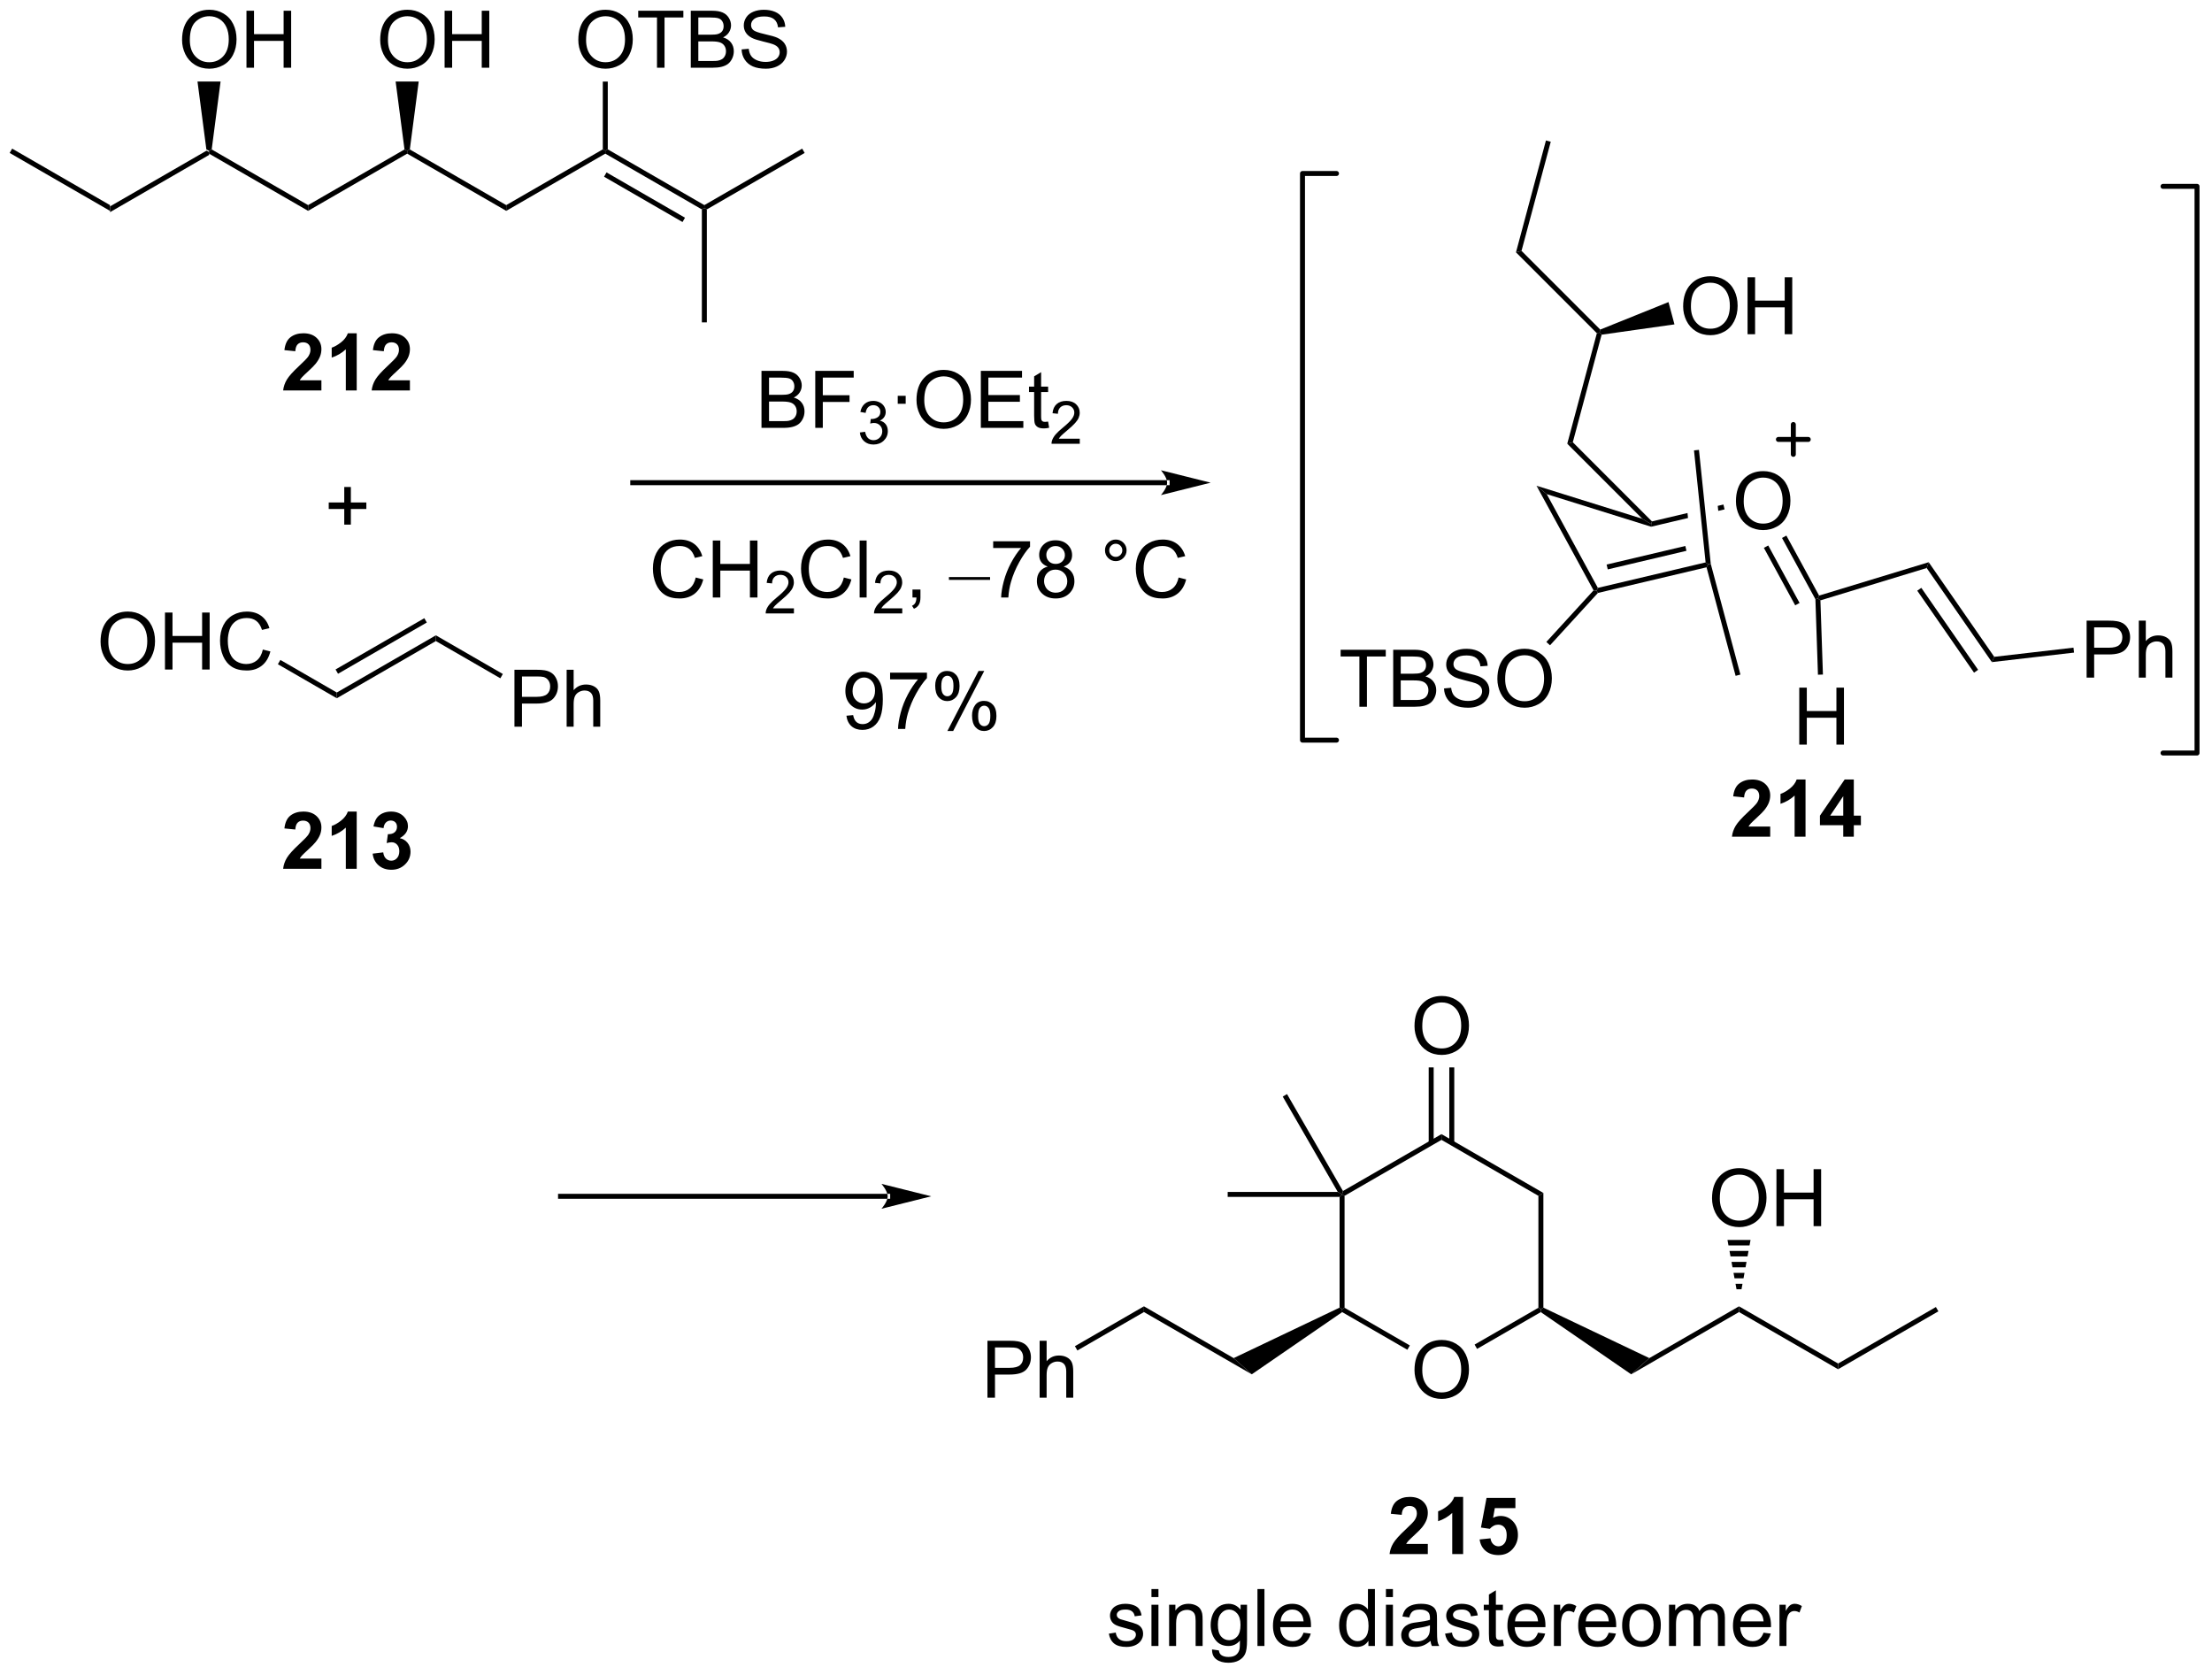 <?xml version="1.0" encoding="UTF-8"?>
<!DOCTYPE svg PUBLIC '-//W3C//DTD SVG 1.0//EN'
          'http://www.w3.org/TR/2001/REC-SVG-20010904/DTD/svg10.dtd'>
<svg stroke-dasharray="none" shape-rendering="auto" xmlns="http://www.w3.org/2000/svg" font-family="'Dialog'" text-rendering="auto" width="610" fill-opacity="1" color-interpolation="auto" color-rendering="auto" preserveAspectRatio="xMidYMid meet" font-size="12px" viewBox="0 0 610 462" fill="black" xmlns:xlink="http://www.w3.org/1999/xlink" stroke="black" image-rendering="auto" stroke-miterlimit="10" stroke-linecap="square" stroke-linejoin="miter" font-style="normal" stroke-width="1" height="462" stroke-dashoffset="0" font-weight="normal" stroke-opacity="1"
><!--Generated by the Batik Graphics2D SVG Generator--><defs id="genericDefs"
  /><g
  ><defs id="defs1"
    ><clipPath clipPathUnits="userSpaceOnUse" id="clipPath1"
      ><path d="M0.646 1.611 L229.099 1.611 L229.099 174.542 L0.646 174.542 L0.646 1.611 Z"
      /></clipPath
      ><clipPath clipPathUnits="userSpaceOnUse" id="clipPath2"
      ><path d="M4.892 324.201 L4.892 492.323 L226.993 492.323 L226.993 324.201 Z"
      /></clipPath
    ></defs
    ><g transform="scale(2.667,2.667) translate(-0.646,-1.611) matrix(1.029,0,0,1.029,-4.386,-331.862)"
    ><path d="M15.949 345.39 L15.949 344.812 L25.64 339.217 L25.908 339.351 L25.908 339.64 Z" stroke="none" clip-path="url(#clipPath2)"
    /></g
    ><g transform="matrix(2.743,0,0,2.743,-13.419,-889.261)"
    ><path d="M25.908 339.64 L25.908 339.351 L26.175 339.217 L35.867 344.812 L35.867 345.39 Z" stroke="none" clip-path="url(#clipPath2)"
    /></g
    ><g transform="matrix(2.743,0,0,2.743,-13.419,-889.261)"
    ><path d="M35.867 345.39 L35.867 344.812 L45.559 339.217 L45.827 339.351 L45.827 339.64 Z" stroke="none" clip-path="url(#clipPath2)"
    /></g
    ><g transform="matrix(2.743,0,0,2.743,-13.419,-889.261)"
    ><path d="M45.827 339.64 L45.827 339.351 L46.094 339.217 L55.786 344.812 L55.786 345.39 Z" stroke="none" clip-path="url(#clipPath2)"
    /></g
    ><g transform="matrix(2.743,0,0,2.743,-13.419,-889.261)"
    ><path d="M55.786 345.39 L55.786 344.812 L65.495 339.207 L65.745 339.351 L65.745 339.64 Z" stroke="none" clip-path="url(#clipPath2)"
    /></g
    ><g transform="matrix(2.743,0,0,2.743,-13.419,-889.261)"
    ><path d="M65.745 339.64 L65.745 339.351 L65.995 339.207 L75.704 344.812 L75.704 345.101 L75.454 345.245 ZM65.62 341.958 L73.509 346.513 L73.759 346.08 L65.87 341.525 Z" stroke="none" clip-path="url(#clipPath2)"
    /></g
    ><g transform="matrix(2.743,0,0,2.743,-13.419,-889.261)"
    ><path d="M75.954 345.245 L75.704 345.101 L75.704 344.812 L85.539 339.135 L85.789 339.568 Z" stroke="none" clip-path="url(#clipPath2)"
    /></g
    ><g transform="matrix(2.743,0,0,2.743,-13.419,-889.261)"
    ><path d="M15.949 344.812 L15.949 345.39 L5.864 339.568 L6.114 339.135 Z" stroke="none" clip-path="url(#clipPath2)"
    /></g
    ><g transform="matrix(2.743,0,0,2.743,-13.419,-889.261)"
    ><path d="M23.196 328.212 Q23.196 326.785 23.962 325.98 Q24.727 325.173 25.938 325.173 Q26.73 325.173 27.365 325.553 Q28.003 325.931 28.337 326.608 Q28.673 327.285 28.673 328.144 Q28.673 329.017 28.321 329.704 Q27.97 330.392 27.324 330.746 Q26.68 331.1 25.933 331.1 Q25.126 331.1 24.488 330.709 Q23.852 330.316 23.524 329.642 Q23.196 328.965 23.196 328.212 ZM23.977 328.222 Q23.977 329.259 24.532 329.855 Q25.089 330.449 25.93 330.449 Q26.785 330.449 27.337 329.847 Q27.891 329.246 27.891 328.142 Q27.891 327.441 27.654 326.92 Q27.417 326.399 26.962 326.113 Q26.509 325.824 25.941 325.824 Q25.136 325.824 24.555 326.379 Q23.977 326.931 23.977 328.222 ZM29.671 331.001 L29.671 325.274 L30.429 325.274 L30.429 327.626 L33.406 327.626 L33.406 325.274 L34.163 325.274 L34.163 331.001 L33.406 331.001 L33.406 328.301 L30.429 328.301 L30.429 331.001 L29.671 331.001 Z" stroke="none" clip-path="url(#clipPath2)"
    /></g
    ><g transform="matrix(2.743,0,0,2.743,-13.419,-889.261)"
    ><path d="M26.175 339.217 L25.908 339.351 L25.64 339.217 L24.748 332.39 L27.068 332.39 Z" stroke="none" clip-path="url(#clipPath2)"
    /></g
    ><g transform="matrix(2.743,0,0,2.743,-13.419,-889.261)"
    ><path d="M43.115 328.212 Q43.115 326.785 43.88 325.98 Q44.646 325.173 45.857 325.173 Q46.648 325.173 47.284 325.553 Q47.922 325.931 48.255 326.608 Q48.591 327.285 48.591 328.144 Q48.591 329.017 48.24 329.704 Q47.888 330.392 47.242 330.746 Q46.599 331.1 45.852 331.1 Q45.044 331.1 44.406 330.709 Q43.771 330.316 43.443 329.642 Q43.115 328.965 43.115 328.212 ZM43.896 328.222 Q43.896 329.259 44.451 329.855 Q45.008 330.449 45.849 330.449 Q46.703 330.449 47.255 329.847 Q47.81 329.246 47.81 328.142 Q47.81 327.441 47.573 326.92 Q47.336 326.399 46.88 326.113 Q46.427 325.824 45.859 325.824 Q45.055 325.824 44.474 326.379 Q43.896 326.931 43.896 328.222 ZM49.59 331.001 L49.59 325.274 L50.348 325.274 L50.348 327.626 L53.324 327.626 L53.324 325.274 L54.082 325.274 L54.082 331.001 L53.324 331.001 L53.324 328.301 L50.348 328.301 L50.348 331.001 L49.59 331.001 Z" stroke="none" clip-path="url(#clipPath2)"
    /></g
    ><g transform="matrix(2.743,0,0,2.743,-13.419,-889.261)"
    ><path d="M46.094 339.217 L45.827 339.351 L45.559 339.217 L44.667 332.39 L46.987 332.39 Z" stroke="none" clip-path="url(#clipPath2)"
    /></g
    ><g transform="matrix(2.743,0,0,2.743,-13.419,-889.261)"
    ><path d="M63.033 328.212 Q63.033 326.785 63.799 325.98 Q64.564 325.173 65.775 325.173 Q66.567 325.173 67.202 325.553 Q67.84 325.931 68.174 326.608 Q68.51 327.285 68.51 328.144 Q68.51 329.017 68.158 329.704 Q67.807 330.392 67.161 330.746 Q66.517 331.1 65.77 331.1 Q64.963 331.1 64.325 330.709 Q63.689 330.316 63.361 329.642 Q63.033 328.965 63.033 328.212 ZM63.814 328.222 Q63.814 329.259 64.369 329.855 Q64.926 330.449 65.767 330.449 Q66.622 330.449 67.174 329.847 Q67.728 329.246 67.728 328.142 Q67.728 327.441 67.492 326.92 Q67.254 326.399 66.799 326.113 Q66.346 325.824 65.778 325.824 Q64.973 325.824 64.392 326.379 Q63.814 326.931 63.814 328.222 ZM70.943 331.001 L70.943 325.949 L69.055 325.949 L69.055 325.274 L73.594 325.274 L73.594 325.949 L71.701 325.949 L71.701 331.001 L70.943 331.001 ZM74.34 331.001 L74.34 325.274 L76.489 325.274 Q77.145 325.274 77.541 325.449 Q77.939 325.621 78.163 325.983 Q78.387 326.345 78.387 326.738 Q78.387 327.105 78.187 327.431 Q77.989 327.754 77.588 327.954 Q78.106 328.105 78.385 328.472 Q78.666 328.84 78.666 329.34 Q78.666 329.743 78.494 330.09 Q78.325 330.433 78.075 330.621 Q77.825 330.808 77.447 330.905 Q77.072 331.001 76.525 331.001 L74.34 331.001 ZM75.098 327.681 L76.338 327.681 Q76.84 327.681 77.059 327.613 Q77.348 327.527 77.494 327.329 Q77.642 327.129 77.642 326.829 Q77.642 326.543 77.504 326.327 Q77.369 326.111 77.114 326.03 Q76.861 325.949 76.244 325.949 L75.098 325.949 L75.098 327.681 ZM75.098 330.324 L76.525 330.324 Q76.892 330.324 77.041 330.298 Q77.301 330.251 77.476 330.142 Q77.653 330.032 77.765 329.824 Q77.879 329.613 77.879 329.34 Q77.879 329.019 77.715 328.785 Q77.551 328.548 77.26 328.452 Q76.971 328.355 76.424 328.355 L75.098 328.355 L75.098 330.324 ZM79.45 329.16 L80.166 329.097 Q80.215 329.527 80.4 329.803 Q80.588 330.079 80.978 330.248 Q81.369 330.418 81.856 330.418 Q82.291 330.418 82.622 330.29 Q82.955 330.16 83.116 329.936 Q83.278 329.712 83.278 329.446 Q83.278 329.176 83.122 328.975 Q82.965 328.774 82.606 328.637 Q82.377 328.548 81.588 328.358 Q80.799 328.168 80.481 328.001 Q80.072 327.785 79.869 327.467 Q79.668 327.149 79.668 326.754 Q79.668 326.321 79.913 325.944 Q80.161 325.566 80.632 325.371 Q81.106 325.176 81.684 325.176 Q82.322 325.176 82.807 325.381 Q83.293 325.587 83.554 325.986 Q83.817 326.384 83.838 326.887 L83.111 326.941 Q83.051 326.399 82.713 326.123 Q82.377 325.845 81.715 325.845 Q81.028 325.845 80.713 326.097 Q80.4 326.347 80.4 326.704 Q80.4 327.012 80.622 327.212 Q80.84 327.41 81.765 327.621 Q82.689 327.829 83.033 327.986 Q83.533 328.215 83.77 328.569 Q84.01 328.923 84.01 329.384 Q84.01 329.84 83.747 330.246 Q83.486 330.649 82.994 330.876 Q82.504 331.1 81.892 331.1 Q81.114 331.1 80.588 330.873 Q80.064 330.644 79.765 330.191 Q79.465 329.736 79.45 329.16 Z" stroke="none" clip-path="url(#clipPath2)"
    /></g
    ><g transform="matrix(2.743,0,0,2.743,-13.419,-889.261)"
    ><path d="M65.995 339.207 L65.745 339.351 L65.495 339.207 L65.495 332.392 L65.995 332.392 Z" stroke="none" clip-path="url(#clipPath2)"
    /></g
    ><g transform="matrix(2.743,0,0,2.743,-13.419,-889.261)"
    ><path d="M75.454 345.245 L75.704 345.101 L75.954 345.245 L75.954 356.601 L75.454 356.601 Z" stroke="none" clip-path="url(#clipPath2)"
    /></g
    ><g transform="matrix(2.743,0,0,2.743,-13.419,-889.261)"
    ><path d="M15.002 388.711 Q15.002 387.284 15.768 386.479 Q16.534 385.672 17.744 385.672 Q18.536 385.672 19.172 386.052 Q19.81 386.43 20.143 387.107 Q20.479 387.784 20.479 388.644 Q20.479 389.516 20.127 390.203 Q19.776 390.891 19.13 391.245 Q18.487 391.599 17.739 391.599 Q16.932 391.599 16.294 391.209 Q15.659 390.815 15.33 390.141 Q15.002 389.464 15.002 388.711 ZM15.784 388.722 Q15.784 389.758 16.338 390.354 Q16.895 390.948 17.737 390.948 Q18.591 390.948 19.143 390.347 Q19.698 389.745 19.698 388.641 Q19.698 387.94 19.461 387.42 Q19.224 386.899 18.768 386.612 Q18.315 386.323 17.747 386.323 Q16.942 386.323 16.362 386.878 Q15.784 387.43 15.784 388.722 ZM21.478 391.5 L21.478 385.774 L22.235 385.774 L22.235 388.125 L25.212 388.125 L25.212 385.774 L25.97 385.774 L25.97 391.5 L25.212 391.5 L25.212 388.8 L22.235 388.8 L22.235 391.5 L21.478 391.5 ZM31.317 389.493 L32.075 389.683 Q31.838 390.618 31.218 391.11 Q30.599 391.599 29.705 391.599 Q28.778 391.599 28.198 391.222 Q27.619 390.844 27.315 390.13 Q27.013 389.414 27.013 388.594 Q27.013 387.698 27.354 387.034 Q27.698 386.368 28.328 386.021 Q28.958 385.675 29.716 385.675 Q30.575 385.675 31.161 386.112 Q31.747 386.55 31.979 387.344 L31.232 387.519 Q31.034 386.894 30.653 386.61 Q30.276 386.323 29.7 386.323 Q29.041 386.323 28.596 386.641 Q28.153 386.956 27.974 387.49 Q27.794 388.024 27.794 388.589 Q27.794 389.321 28.008 389.865 Q28.221 390.409 28.669 390.68 Q29.119 390.948 29.643 390.948 Q30.278 390.948 30.718 390.581 Q31.161 390.214 31.317 389.493 Z" stroke="none" clip-path="url(#clipPath2)"
    /></g
    ><g transform="matrix(2.743,0,0,2.743,-13.419,-889.261)"
    ><path d="M32.829 390.969 L33.079 390.536 L38.752 393.812 L38.752 394.389 Z" stroke="none" clip-path="url(#clipPath2)"
    /></g
    ><g transform="matrix(2.743,0,0,2.743,-13.419,-889.261)"
    ><path d="M38.752 394.389 L38.752 393.812 L48.711 388.062 L48.711 388.639 ZM38.877 391.926 L47.801 386.774 L47.551 386.341 L38.627 391.494 Z" stroke="none" clip-path="url(#clipPath2)"
    /></g
    ><g transform="matrix(2.743,0,0,2.743,-13.419,-889.261)"
    ><path d="M56.612 397.25 L56.612 391.524 L58.774 391.524 Q59.344 391.524 59.644 391.578 Q60.066 391.649 60.349 391.847 Q60.636 392.042 60.81 392.399 Q60.985 392.753 60.985 393.18 Q60.985 393.909 60.519 394.417 Q60.055 394.922 58.839 394.922 L57.37 394.922 L57.37 397.25 L56.612 397.25 ZM57.37 394.245 L58.852 394.245 Q59.586 394.245 59.894 393.972 Q60.204 393.698 60.204 393.203 Q60.204 392.844 60.021 392.589 Q59.839 392.331 59.542 392.25 Q59.352 392.198 58.836 392.198 L57.37 392.198 L57.37 394.245 ZM61.86 397.25 L61.86 391.524 L62.563 391.524 L62.563 393.578 Q63.055 393.008 63.805 393.008 Q64.266 393.008 64.605 393.19 Q64.946 393.37 65.092 393.69 Q65.237 394.011 65.237 394.62 L65.237 397.25 L64.534 397.25 L64.534 394.62 Q64.534 394.094 64.305 393.854 Q64.079 393.612 63.659 393.612 Q63.347 393.612 63.071 393.776 Q62.797 393.938 62.68 394.216 Q62.563 394.493 62.563 394.979 L62.563 397.25 L61.86 397.25 Z" stroke="none" clip-path="url(#clipPath2)"
    /></g
    ><g transform="matrix(2.743,0,0,2.743,-13.419,-889.261)"
    ><path d="M48.711 388.639 L48.711 388.062 L55.445 391.95 L55.195 392.383 Z" stroke="none" clip-path="url(#clipPath2)"
    /></g
    ><g transform="matrix(2.743,0,0,2.743,-13.419,-889.261)"
    ><path d="M37.205 362.426 L37.205 363.447 L33.358 363.447 Q33.421 362.869 33.733 362.351 Q34.046 361.832 34.968 360.978 Q35.71 360.286 35.876 360.041 Q36.103 359.7 36.103 359.369 Q36.103 359.002 35.905 358.804 Q35.71 358.606 35.361 358.606 Q35.017 358.606 34.814 358.814 Q34.611 359.02 34.58 359.502 L33.486 359.392 Q33.585 358.486 34.1 358.093 Q34.616 357.697 35.389 357.697 Q36.236 357.697 36.72 358.156 Q37.205 358.611 37.205 359.291 Q37.205 359.676 37.066 360.028 Q36.928 360.377 36.626 360.76 Q36.428 361.012 35.908 361.489 Q35.389 361.965 35.249 362.122 Q35.111 362.278 35.025 362.426 L37.205 362.426 ZM40.755 363.447 L39.659 363.447 L39.659 359.309 Q39.057 359.872 38.24 360.142 L38.24 359.145 Q38.669 359.004 39.172 358.614 Q39.677 358.221 39.865 357.697 L40.755 357.697 L40.755 363.447 ZM46.103 362.426 L46.103 363.447 L42.257 363.447 Q42.319 362.869 42.632 362.351 Q42.944 361.832 43.866 360.978 Q44.608 360.286 44.775 360.041 Q45.001 359.7 45.001 359.369 Q45.001 359.002 44.803 358.804 Q44.608 358.606 44.259 358.606 Q43.915 358.606 43.712 358.814 Q43.509 359.02 43.478 359.502 L42.384 359.392 Q42.483 358.486 42.999 358.093 Q43.514 357.697 44.288 357.697 Q45.134 357.697 45.618 358.156 Q46.103 358.611 46.103 359.291 Q46.103 359.676 45.965 360.028 Q45.827 360.377 45.525 360.76 Q45.327 361.012 44.806 361.489 Q44.288 361.965 44.147 362.122 Q44.009 362.278 43.923 362.426 L46.103 362.426 Z" stroke="none" clip-path="url(#clipPath2)"
    /></g
    ><g transform="matrix(2.743,0,0,2.743,-13.419,-889.261)"
    ><path d="M37.205 410.51 L37.205 411.531 L33.358 411.531 Q33.421 410.952 33.733 410.434 Q34.046 409.916 34.968 409.062 Q35.71 408.369 35.876 408.124 Q36.103 407.783 36.103 407.452 Q36.103 407.085 35.905 406.887 Q35.71 406.69 35.361 406.69 Q35.017 406.69 34.814 406.898 Q34.611 407.103 34.58 407.585 L33.486 407.476 Q33.585 406.57 34.1 406.176 Q34.616 405.781 35.389 405.781 Q36.236 405.781 36.72 406.239 Q37.205 406.695 37.205 407.374 Q37.205 407.76 37.066 408.111 Q36.928 408.46 36.626 408.843 Q36.428 409.096 35.908 409.572 Q35.389 410.049 35.249 410.205 Q35.111 410.361 35.025 410.51 L37.205 410.51 ZM40.755 411.531 L39.659 411.531 L39.659 407.393 Q39.057 407.955 38.24 408.226 L38.24 407.228 Q38.669 407.088 39.172 406.697 Q39.677 406.304 39.865 405.781 L40.755 405.781 L40.755 411.531 ZM42.358 410.01 L43.421 409.882 Q43.47 410.288 43.691 410.505 Q43.915 410.718 44.233 410.718 Q44.572 410.718 44.803 410.46 Q45.038 410.202 45.038 409.765 Q45.038 409.351 44.814 409.109 Q44.593 408.866 44.272 408.866 Q44.061 408.866 43.767 408.947 L43.889 408.054 Q44.335 408.065 44.569 407.861 Q44.803 407.656 44.803 407.315 Q44.803 407.025 44.632 406.853 Q44.46 406.682 44.173 406.682 Q43.892 406.682 43.691 406.877 Q43.493 407.072 43.452 407.447 L42.439 407.275 Q42.546 406.757 42.757 406.447 Q42.97 406.135 43.35 405.958 Q43.733 405.781 44.205 405.781 Q45.014 405.781 45.501 406.296 Q45.905 406.718 45.905 407.249 Q45.905 408.002 45.08 408.452 Q45.572 408.557 45.866 408.924 Q46.163 409.291 46.163 409.812 Q46.163 410.565 45.611 411.098 Q45.061 411.63 44.241 411.63 Q43.462 411.63 42.949 411.182 Q42.439 410.734 42.358 410.01 Z" stroke="none" clip-path="url(#clipPath2)"
    /></g
    ><g transform="matrix(2.743,0,0,2.743,-13.419,-889.261)"
    ><path d="M74.837 382.251 L75.594 382.442 Q75.358 383.376 74.738 383.869 Q74.118 384.358 73.225 384.358 Q72.298 384.358 71.717 383.981 Q71.139 383.603 70.834 382.889 Q70.532 382.173 70.532 381.353 Q70.532 380.457 70.873 379.793 Q71.217 379.126 71.847 378.78 Q72.477 378.434 73.235 378.434 Q74.094 378.434 74.68 378.871 Q75.266 379.309 75.498 380.103 L74.751 380.277 Q74.553 379.652 74.173 379.369 Q73.795 379.082 73.219 379.082 Q72.561 379.082 72.115 379.4 Q71.673 379.715 71.493 380.249 Q71.313 380.783 71.313 381.348 Q71.313 382.079 71.527 382.624 Q71.74 383.168 72.188 383.439 Q72.639 383.707 73.162 383.707 Q73.798 383.707 74.238 383.34 Q74.68 382.973 74.837 382.251 ZM76.552 384.259 L76.552 378.533 L77.309 378.533 L77.309 380.884 L80.286 380.884 L80.286 378.533 L81.044 378.533 L81.044 384.259 L80.286 384.259 L80.286 381.559 L77.309 381.559 L77.309 384.259 L76.552 384.259 Z" stroke="none" clip-path="url(#clipPath2)"
    /></g
    ><g transform="matrix(2.743,0,0,2.743,-13.419,-889.261)"
    ><path d="M84.71 385.351 L84.71 385.859 L81.87 385.859 Q81.864 385.668 81.932 385.492 Q82.04 385.203 82.278 384.922 Q82.518 384.64 82.97 384.271 Q83.669 383.697 83.915 383.361 Q84.161 383.025 84.161 382.726 Q84.161 382.414 83.936 382.199 Q83.714 381.982 83.352 381.982 Q82.972 381.982 82.743 382.211 Q82.514 382.439 82.513 382.844 L81.97 382.789 Q82.026 382.182 82.389 381.865 Q82.753 381.547 83.364 381.547 Q83.983 381.547 84.343 381.89 Q84.704 382.232 84.704 382.738 Q84.704 382.996 84.599 383.246 Q84.493 383.494 84.247 383.769 Q84.003 384.045 83.434 384.525 Q82.96 384.924 82.825 385.066 Q82.69 385.209 82.602 385.351 L84.71 385.351 Z" stroke="none" clip-path="url(#clipPath2)"
    /></g
    ><g transform="matrix(2.743,0,0,2.743,-13.419,-889.261)"
    ><path d="M89.728 382.251 L90.486 382.442 Q90.249 383.376 89.629 383.869 Q89.01 384.358 88.116 384.358 Q87.189 384.358 86.609 383.981 Q86.03 383.603 85.726 382.889 Q85.424 382.173 85.424 381.353 Q85.424 380.457 85.765 379.793 Q86.109 379.126 86.739 378.78 Q87.369 378.434 88.127 378.434 Q88.986 378.434 89.572 378.871 Q90.158 379.309 90.39 380.103 L89.642 380.277 Q89.445 379.652 89.064 379.369 Q88.687 379.082 88.111 379.082 Q87.452 379.082 87.007 379.4 Q86.564 379.715 86.385 380.249 Q86.205 380.783 86.205 381.348 Q86.205 382.079 86.418 382.624 Q86.632 383.168 87.08 383.439 Q87.53 383.707 88.054 383.707 Q88.689 383.707 89.129 383.34 Q89.572 382.973 89.728 382.251 ZM91.316 384.259 L91.316 378.533 L92.019 378.533 L92.019 384.259 L91.316 384.259 Z" stroke="none" clip-path="url(#clipPath2)"
    /></g
    ><g transform="matrix(2.743,0,0,2.743,-13.419,-889.261)"
    ><path d="M95.601 385.351 L95.601 385.859 L92.761 385.859 Q92.756 385.668 92.824 385.492 Q92.931 385.203 93.17 384.922 Q93.41 384.64 93.861 384.271 Q94.56 383.697 94.806 383.361 Q95.053 383.025 95.053 382.726 Q95.053 382.414 94.828 382.199 Q94.605 381.982 94.244 381.982 Q93.863 381.982 93.635 382.211 Q93.406 382.439 93.404 382.844 L92.861 382.789 Q92.918 382.182 93.281 381.865 Q93.644 381.547 94.256 381.547 Q94.875 381.547 95.234 381.89 Q95.596 382.232 95.596 382.738 Q95.596 382.996 95.49 383.246 Q95.385 383.494 95.138 383.769 Q94.894 384.045 94.326 384.525 Q93.851 384.924 93.717 385.066 Q93.582 385.209 93.494 385.351 L95.601 385.351 Z" stroke="none" clip-path="url(#clipPath2)"
    /></g
    ><g transform="matrix(2.743,0,0,2.743,-13.419,-889.261)"
    ><path d="M96.628 384.259 L96.628 383.457 L97.43 383.457 L97.43 384.259 Q97.43 384.702 97.274 384.973 Q97.117 385.244 96.776 385.392 L96.581 385.092 Q96.805 384.994 96.909 384.803 Q97.016 384.616 97.026 384.259 L96.628 384.259 Z" stroke="none" clip-path="url(#clipPath2)"
    /></g
    ><g transform="matrix(2.743,0,0,2.743,-13.419,-889.261)"
    ><path d="M104.43 382.488 L100.292 382.488 L100.292 382.204 L104.43 382.204 L104.43 382.488 Z" stroke="none" clip-path="url(#clipPath2)"
    /></g
    ><g transform="matrix(2.743,0,0,2.743,-13.419,-889.261)"
    ><path d="M104.742 379.283 L104.742 378.606 L108.448 378.606 L108.448 379.152 Q107.901 379.736 107.365 380.702 Q106.828 381.665 106.534 382.684 Q106.323 383.402 106.266 384.259 L105.542 384.259 Q105.555 383.582 105.807 382.626 Q106.063 381.668 106.537 380.78 Q107.01 379.892 107.547 379.283 L104.742 379.283 ZM110.225 381.152 Q109.788 380.994 109.577 380.697 Q109.366 380.4 109.366 379.986 Q109.366 379.361 109.814 378.936 Q110.264 378.509 111.012 378.509 Q111.762 378.509 112.218 378.944 Q112.676 379.379 112.676 380.004 Q112.676 380.402 112.465 380.699 Q112.257 380.994 111.832 381.152 Q112.358 381.324 112.634 381.707 Q112.91 382.09 112.91 382.621 Q112.91 383.356 112.389 383.858 Q111.871 384.358 111.022 384.358 Q110.176 384.358 109.655 383.856 Q109.137 383.353 109.137 382.603 Q109.137 382.043 109.418 381.668 Q109.702 381.29 110.225 381.152 ZM110.085 379.962 Q110.085 380.369 110.345 380.626 Q110.608 380.884 111.028 380.884 Q111.434 380.884 111.692 380.629 Q111.952 380.371 111.952 380.001 Q111.952 379.613 111.684 379.35 Q111.418 379.087 111.02 379.087 Q110.616 379.087 110.35 379.345 Q110.085 379.603 110.085 379.962 ZM109.858 382.606 Q109.858 382.908 110.001 383.189 Q110.145 383.47 110.426 383.624 Q110.707 383.777 111.03 383.777 Q111.535 383.777 111.863 383.454 Q112.192 383.129 112.192 382.629 Q112.192 382.121 111.853 381.79 Q111.514 381.457 111.007 381.457 Q110.512 381.457 110.184 381.785 Q109.858 382.113 109.858 382.606 ZM115.983 379.517 Q115.983 379.067 116.301 378.751 Q116.621 378.434 117.067 378.434 Q117.52 378.434 117.835 378.751 Q118.153 379.067 118.153 379.517 Q118.153 379.965 117.832 380.285 Q117.514 380.603 117.067 380.603 Q116.621 380.603 116.301 380.288 Q115.983 379.97 115.983 379.517 ZM116.41 379.517 Q116.41 379.79 116.603 379.983 Q116.796 380.176 117.069 380.176 Q117.34 380.176 117.533 379.983 Q117.725 379.79 117.725 379.517 Q117.725 379.244 117.533 379.051 Q117.34 378.856 117.069 378.856 Q116.796 378.856 116.603 379.051 Q116.41 379.244 116.41 379.517 ZM123.385 382.251 L124.143 382.442 Q123.906 383.376 123.287 383.869 Q122.667 384.358 121.774 384.358 Q120.847 384.358 120.266 383.981 Q119.688 383.603 119.383 382.889 Q119.081 382.173 119.081 381.353 Q119.081 380.457 119.422 379.793 Q119.766 379.126 120.396 378.78 Q121.026 378.434 121.784 378.434 Q122.643 378.434 123.229 378.871 Q123.815 379.309 124.047 380.103 L123.3 380.277 Q123.102 379.652 122.722 379.369 Q122.344 379.082 121.768 379.082 Q121.109 379.082 120.664 379.4 Q120.222 379.715 120.042 380.249 Q119.862 380.783 119.862 381.348 Q119.862 382.079 120.076 382.624 Q120.289 383.168 120.737 383.439 Q121.188 383.707 121.711 383.707 Q122.347 383.707 122.787 383.34 Q123.229 382.973 123.385 382.251 Z" stroke="none" clip-path="url(#clipPath2)"
    /></g
    ><g stroke-width="0.5" transform="matrix(2.743,0,0,2.743,-13.419,-889.261)" stroke-linejoin="round" stroke-linecap="round"
    ><path fill="none" d="M222.353 399.893 L225.771 399.893 L225.771 342.928 L222.353 342.928" clip-path="url(#clipPath2)"
    /></g
    ><g stroke-width="0.5" transform="matrix(2.743,0,0,2.743,-13.419,-889.261)" stroke-linejoin="round" stroke-linecap="round"
    ><path fill="none" d="M139.256 341.634 L135.839 341.634 L135.839 398.598 L139.256 398.598" clip-path="url(#clipPath2)"
    /></g
    ><g transform="matrix(2.743,0,0,2.743,-13.419,-889.261)"
    ><path d="M179.416 374.594 Q179.416 373.167 180.181 372.363 Q180.947 371.555 182.158 371.555 Q182.95 371.555 183.585 371.935 Q184.223 372.313 184.556 372.99 Q184.893 373.667 184.893 374.527 Q184.893 375.399 184.541 376.087 Q184.189 376.774 183.543 377.128 Q182.9 377.482 182.153 377.482 Q181.346 377.482 180.708 377.092 Q180.072 376.699 179.744 376.024 Q179.416 375.347 179.416 374.594 ZM180.197 374.605 Q180.197 375.641 180.752 376.238 Q181.309 376.831 182.15 376.831 Q183.005 376.831 183.556 376.23 Q184.111 375.628 184.111 374.524 Q184.111 373.824 183.874 373.303 Q183.637 372.782 183.181 372.495 Q182.728 372.206 182.161 372.206 Q181.356 372.206 180.775 372.761 Q180.197 373.313 180.197 374.605 Z" stroke="none" clip-path="url(#clipPath2)"
    /></g
    ><g transform="matrix(2.743,0,0,2.743,-13.419,-889.261)"
    ><path d="M159.365 373.024 L160.396 373.87 L165.534 383.291 L165.406 383.578 L165.101 383.541 Z" stroke="none" clip-path="url(#clipPath2)"
    /></g
    ><g transform="matrix(2.743,0,0,2.743,-13.419,-889.261)"
    ><path d="M165.539 383.803 L165.406 383.578 L165.534 383.291 L176.366 380.732 L176.637 380.925 L176.459 381.224 ZM166.529 381.435 L174.441 379.566 L174.326 379.079 L166.413 380.949 Z" stroke="none" clip-path="url(#clipPath2)"
    /></g
    ><g transform="matrix(2.743,0,0,2.743,-13.419,-889.261)"
    ><path d="M187.775 384.067 L187.653 384.365 L187.405 384.433 L184.047 378.275 L184.486 378.035 ZM185.813 384.808 L182.662 379.03 L182.223 379.269 L185.374 385.047 Z" stroke="none" clip-path="url(#clipPath2)"
    /></g
    ><g transform="matrix(2.743,0,0,2.743,-13.419,-889.261)"
    ><path d="M178.158 374.914 L177.587 375.049 L177.639 375.55 L177.639 375.55 L178.273 375.401 L178.158 374.914 ZM174.545 375.767 L170.974 376.61 L170.896 376.885 L170.887 377.144 L174.597 376.269 L174.597 376.269 L174.545 375.767 Z" stroke="none" clip-path="url(#clipPath2)"
    /></g
    ><g transform="matrix(2.743,0,0,2.743,-13.419,-889.261)"
    ><path d="M170.001 376.344 L170.896 376.885 L170.887 377.144 L160.396 373.87 L159.365 373.024 Z" stroke="none" clip-path="url(#clipPath2)"
    /></g
    ><g transform="matrix(2.743,0,0,2.743,-13.419,-889.261)"
    ><path d="M170.974 376.61 L170.896 376.885 L170.001 376.344 L162.457 368.8 L163.015 368.651 Z" stroke="none" clip-path="url(#clipPath2)"
    /></g
    ><g transform="matrix(2.743,0,0,2.743,-13.419,-889.261)"
    ><path d="M176.884 380.879 L176.637 380.925 L176.366 380.732 L175.199 369.472 L175.697 369.42 Z" stroke="none" clip-path="url(#clipPath2)"
    /></g
    ><g transform="matrix(2.743,0,0,2.743,-13.419,-889.261)"
    ><path d="M176.459 381.224 L176.637 380.925 L176.884 380.879 L179.866 392.007 L179.383 392.136 Z" stroke="none" clip-path="url(#clipPath2)"
    /></g
    ><g transform="matrix(2.743,0,0,2.743,-13.419,-889.261)"
    ><path d="M187.909 384.549 L187.653 384.365 L187.775 384.067 L198.794 380.712 L198.591 381.296 Z" stroke="none" clip-path="url(#clipPath2)"
    /></g
    ><g transform="matrix(2.743,0,0,2.743,-13.419,-889.261)"
    ><path d="M185.782 399.049 L185.782 393.322 L186.54 393.322 L186.54 395.674 L189.517 395.674 L189.517 393.322 L190.275 393.322 L190.275 399.049 L189.517 399.049 L189.517 396.348 L186.54 396.348 L186.54 399.049 L185.782 399.049 Z" stroke="none" clip-path="url(#clipPath2)"
    /></g
    ><g transform="matrix(2.743,0,0,2.743,-13.419,-889.261)"
    ><path d="M187.405 384.433 L187.653 384.365 L187.909 384.549 L188.161 392.006 L187.661 392.023 Z" stroke="none" clip-path="url(#clipPath2)"
    /></g
    ><g transform="matrix(2.743,0,0,2.743,-13.419,-889.261)"
    ><path d="M141.56 395.241 L141.56 390.189 L139.672 390.189 L139.672 389.514 L144.211 389.514 L144.211 390.189 L142.318 390.189 L142.318 395.241 L141.56 395.241 ZM144.958 395.241 L144.958 389.514 L147.106 389.514 Q147.762 389.514 148.158 389.689 Q148.556 389.861 148.78 390.223 Q149.004 390.585 149.004 390.978 Q149.004 391.345 148.804 391.671 Q148.606 391.994 148.205 392.194 Q148.723 392.345 149.002 392.712 Q149.283 393.079 149.283 393.579 Q149.283 393.983 149.111 394.329 Q148.942 394.673 148.692 394.861 Q148.442 395.048 148.064 395.145 Q147.689 395.241 147.142 395.241 L144.958 395.241 ZM145.715 391.921 L146.955 391.921 Q147.458 391.921 147.676 391.853 Q147.965 391.767 148.111 391.569 Q148.26 391.369 148.26 391.069 Q148.26 390.783 148.121 390.567 Q147.986 390.35 147.731 390.27 Q147.478 390.189 146.861 390.189 L145.715 390.189 L145.715 391.921 ZM145.715 394.564 L147.142 394.564 Q147.51 394.564 147.658 394.538 Q147.918 394.491 148.093 394.382 Q148.27 394.272 148.382 394.064 Q148.496 393.853 148.496 393.579 Q148.496 393.259 148.333 393.025 Q148.168 392.788 147.877 392.692 Q147.588 392.595 147.041 392.595 L145.715 392.595 L145.715 394.564 ZM150.067 393.4 L150.783 393.337 Q150.833 393.767 151.017 394.043 Q151.205 394.319 151.595 394.488 Q151.986 394.658 152.473 394.658 Q152.908 394.658 153.239 394.53 Q153.572 394.4 153.733 394.176 Q153.895 393.952 153.895 393.686 Q153.895 393.416 153.739 393.215 Q153.583 393.014 153.223 392.876 Q152.994 392.788 152.205 392.598 Q151.416 392.408 151.098 392.241 Q150.689 392.025 150.486 391.707 Q150.286 391.389 150.286 390.994 Q150.286 390.561 150.53 390.184 Q150.778 389.806 151.249 389.611 Q151.723 389.416 152.301 389.416 Q152.939 389.416 153.424 389.621 Q153.911 389.827 154.171 390.225 Q154.434 390.624 154.455 391.126 L153.728 391.181 Q153.668 390.639 153.33 390.363 Q152.994 390.085 152.333 390.085 Q151.645 390.085 151.33 390.337 Q151.017 390.587 151.017 390.944 Q151.017 391.251 151.239 391.452 Q151.458 391.65 152.382 391.861 Q153.306 392.069 153.65 392.225 Q154.15 392.454 154.387 392.809 Q154.627 393.163 154.627 393.624 Q154.627 394.079 154.364 394.486 Q154.103 394.889 153.611 395.116 Q153.121 395.34 152.51 395.34 Q151.731 395.34 151.205 395.113 Q150.681 394.884 150.382 394.431 Q150.083 393.975 150.067 393.4 ZM155.431 392.452 Q155.431 391.025 156.197 390.22 Q156.963 389.413 158.174 389.413 Q158.965 389.413 159.601 389.793 Q160.239 390.171 160.572 390.848 Q160.908 391.525 160.908 392.384 Q160.908 393.257 160.556 393.944 Q160.205 394.632 159.559 394.986 Q158.916 395.34 158.168 395.34 Q157.361 395.34 156.723 394.949 Q156.088 394.556 155.76 393.882 Q155.431 393.204 155.431 392.452 ZM156.213 392.462 Q156.213 393.499 156.767 394.095 Q157.325 394.689 158.166 394.689 Q159.02 394.689 159.572 394.087 Q160.127 393.486 160.127 392.382 Q160.127 391.681 159.89 391.16 Q159.653 390.639 159.197 390.353 Q158.744 390.064 158.176 390.064 Q157.371 390.064 156.791 390.619 Q156.213 391.171 156.213 392.462 Z" stroke="none" clip-path="url(#clipPath2)"
    /></g
    ><g transform="matrix(2.743,0,0,2.743,-13.419,-889.261)"
    ><path d="M165.101 383.541 L165.406 383.578 L165.539 383.803 L160.724 389.065 L160.355 388.727 Z" stroke="none" clip-path="url(#clipPath2)"
    /></g
    ><g transform="matrix(2.743,0,0,2.743,-13.419,-889.261)"
    ><path d="M198.591 381.296 L198.794 380.712 L205.385 390.224 L205.145 390.755 ZM197.643 383.575 L203.352 391.815 L203.763 391.53 L198.054 383.29 Z" stroke="none" clip-path="url(#clipPath2)"
    /></g
    ><g transform="matrix(2.743,0,0,2.743,-13.419,-889.261)"
    ><path d="M214.671 392.313 L214.671 386.586 L216.832 386.586 Q217.403 386.586 217.702 386.641 Q218.124 386.711 218.408 386.909 Q218.694 387.104 218.869 387.461 Q219.043 387.815 219.043 388.243 Q219.043 388.972 218.577 389.479 Q218.113 389.985 216.897 389.985 L215.429 389.985 L215.429 392.313 L214.671 392.313 ZM215.429 389.308 L216.91 389.308 Q217.645 389.308 217.952 389.034 Q218.262 388.761 218.262 388.266 Q218.262 387.907 218.079 387.651 Q217.897 387.394 217.6 387.313 Q217.41 387.261 216.895 387.261 L215.429 387.261 L215.429 389.308 ZM219.918 392.313 L219.918 386.586 L220.621 386.586 L220.621 388.641 Q221.113 388.071 221.863 388.071 Q222.324 388.071 222.663 388.253 Q223.004 388.433 223.15 388.753 Q223.296 389.073 223.296 389.683 L223.296 392.313 L222.593 392.313 L222.593 389.683 Q222.593 389.157 222.363 388.917 Q222.137 388.675 221.718 388.675 Q221.405 388.675 221.129 388.839 Q220.856 389 220.738 389.279 Q220.621 389.555 220.621 390.042 L220.621 392.313 L219.918 392.313 Z" stroke="none" clip-path="url(#clipPath2)"
    /></g
    ><g transform="matrix(2.743,0,0,2.743,-13.419,-889.261)"
    ><path d="M205.145 390.755 L205.385 390.224 L213.35 389.302 L213.407 389.799 Z" stroke="none" clip-path="url(#clipPath2)"
    /></g
    ><g transform="matrix(2.743,0,0,2.743,-13.419,-889.261)"
    ><path d="M182.86 407.287 L182.86 408.308 L179.014 408.308 Q179.076 407.729 179.389 407.211 Q179.701 406.693 180.623 405.839 Q181.365 405.146 181.532 404.901 Q181.758 404.56 181.758 404.229 Q181.758 403.862 181.561 403.664 Q181.365 403.466 181.016 403.466 Q180.673 403.466 180.47 403.675 Q180.266 403.88 180.235 404.362 L179.141 404.253 Q179.24 403.347 179.756 402.953 Q180.272 402.558 181.045 402.558 Q181.891 402.558 182.376 403.016 Q182.86 403.472 182.86 404.151 Q182.86 404.537 182.722 404.888 Q182.584 405.237 182.282 405.62 Q182.084 405.873 181.563 406.349 Q181.045 406.826 180.904 406.982 Q180.766 407.138 180.68 407.287 L182.86 407.287 ZM186.411 408.308 L185.315 408.308 L185.315 404.17 Q184.713 404.732 183.895 405.003 L183.895 404.005 Q184.325 403.865 184.827 403.474 Q185.333 403.081 185.52 402.558 L186.411 402.558 L186.411 408.308 ZM190.204 408.308 L190.204 407.154 L187.86 407.154 L187.86 406.193 L190.345 402.558 L191.266 402.558 L191.266 406.19 L191.977 406.19 L191.977 407.154 L191.266 407.154 L191.266 408.308 L190.204 408.308 ZM190.204 406.19 L190.204 404.232 L188.889 406.19 L190.204 406.19 Z" stroke="none" clip-path="url(#clipPath2)"
    /></g
    ><g transform="matrix(2.743,0,0,2.743,-13.419,-889.261)"
    ><path d="M147.1 461.938 Q147.1 460.51 147.865 459.706 Q148.631 458.899 149.842 458.899 Q150.634 458.899 151.269 459.279 Q151.907 459.656 152.24 460.333 Q152.576 461.01 152.576 461.87 Q152.576 462.742 152.225 463.43 Q151.873 464.117 151.227 464.471 Q150.584 464.826 149.837 464.826 Q149.029 464.826 148.391 464.435 Q147.756 464.042 147.428 463.367 Q147.1 462.69 147.1 461.938 ZM147.881 461.948 Q147.881 462.984 148.436 463.581 Q148.993 464.175 149.834 464.175 Q150.688 464.175 151.24 463.573 Q151.795 462.971 151.795 461.867 Q151.795 461.167 151.558 460.646 Q151.321 460.125 150.865 459.839 Q150.412 459.55 149.845 459.55 Q149.04 459.55 148.459 460.104 Q147.881 460.656 147.881 461.948 Z" stroke="none" clip-path="url(#clipPath2)"
    /></g
    ><g transform="matrix(2.743,0,0,2.743,-13.419,-889.261)"
    ><path d="M139.568 444.517 L139.818 444.267 L140.068 444.411 L140.068 455.662 L139.818 455.807 L139.568 455.65 Z" stroke="none" clip-path="url(#clipPath2)"
    /></g
    ><g transform="matrix(2.743,0,0,2.743,-13.419,-889.261)"
    ><path d="M139.829 456.101 L139.818 455.807 L140.068 455.662 L146.632 459.452 L146.382 459.885 Z" stroke="none" clip-path="url(#clipPath2)"
    /></g
    ><g transform="matrix(2.743,0,0,2.743,-13.419,-889.261)"
    ><path d="M153.391 459.799 L153.141 459.366 L159.556 455.662 L159.806 455.807 L159.795 456.101 Z" stroke="none" clip-path="url(#clipPath2)"
    /></g
    ><g transform="matrix(2.743,0,0,2.743,-13.419,-889.261)"
    ><path d="M160.056 455.65 L159.806 455.807 L159.556 455.662 L159.556 444.411 L160.056 444.122 Z" stroke="none" clip-path="url(#clipPath2)"
    /></g
    ><g transform="matrix(2.743,0,0,2.743,-13.419,-889.261)"
    ><path d="M160.056 444.122 L159.556 444.411 L149.812 438.785 L149.812 438.208 Z" stroke="none" clip-path="url(#clipPath2)"
    /></g
    ><g transform="matrix(2.743,0,0,2.743,-13.419,-889.261)"
    ><path d="M149.812 438.208 L149.812 438.785 L140.068 444.411 L139.818 444.267 L139.909 443.925 Z" stroke="none" clip-path="url(#clipPath2)"
    /></g
    ><g transform="matrix(2.743,0,0,2.743,-13.419,-889.261)"
    ><path d="M139.909 443.925 L139.818 444.267 L139.385 444.017 L133.851 434.432 L134.284 434.182 Z" stroke="none" clip-path="url(#clipPath2)"
    /></g
    ><g transform="matrix(2.743,0,0,2.743,-13.419,-889.261)"
    ><path d="M139.385 444.017 L139.818 444.267 L139.568 444.517 L128.318 444.517 L128.318 444.017 Z" stroke="none" clip-path="url(#clipPath2)"
    /></g
    ><g transform="matrix(2.743,0,0,2.743,-13.419,-889.261)"
    ><path d="M147.1 427.358 Q147.1 425.93 147.865 425.126 Q148.631 424.318 149.842 424.318 Q150.634 424.318 151.269 424.699 Q151.907 425.076 152.24 425.753 Q152.576 426.43 152.576 427.29 Q152.576 428.162 152.225 428.85 Q151.873 429.537 151.227 429.891 Q150.584 430.245 149.837 430.245 Q149.029 430.245 148.391 429.855 Q147.756 429.462 147.428 428.787 Q147.1 428.11 147.1 427.358 ZM147.881 427.368 Q147.881 428.404 148.436 429.001 Q148.993 429.594 149.834 429.594 Q150.688 429.594 151.24 428.993 Q151.795 428.391 151.795 427.287 Q151.795 426.587 151.558 426.066 Q151.321 425.545 150.865 425.259 Q150.412 424.969 149.845 424.969 Q149.04 424.969 148.459 425.524 Q147.881 426.076 147.881 427.368 Z" stroke="none" clip-path="url(#clipPath2)"
    /></g
    ><g transform="matrix(2.743,0,0,2.743,-13.419,-889.261)"
    ><path d="M151.097 439.094 L151.097 431.499 L150.597 431.499 L150.597 439.094 ZM149.027 439.094 L149.027 431.499 L148.527 431.499 L148.527 439.094 Z" stroke="none" clip-path="url(#clipPath2)"
    /></g
    ><g transform="matrix(2.743,0,0,2.743,-13.419,-889.261)"
    ><path d="M148.438 479.407 L148.438 480.428 L144.592 480.428 Q144.654 479.849 144.967 479.331 Q145.279 478.813 146.201 477.959 Q146.944 477.266 147.11 477.021 Q147.337 476.68 147.337 476.349 Q147.337 475.982 147.139 475.784 Q146.944 475.587 146.595 475.587 Q146.251 475.587 146.048 475.795 Q145.845 476 145.813 476.482 L144.72 476.373 Q144.819 475.467 145.334 475.074 Q145.85 474.678 146.623 474.678 Q147.47 474.678 147.954 475.136 Q148.438 475.592 148.438 476.271 Q148.438 476.657 148.3 477.008 Q148.162 477.357 147.86 477.74 Q147.662 477.993 147.141 478.469 Q146.623 478.946 146.482 479.102 Q146.345 479.258 146.259 479.407 L148.438 479.407 ZM151.989 480.428 L150.893 480.428 L150.893 476.29 Q150.291 476.852 149.473 477.123 L149.473 476.125 Q149.903 475.985 150.406 475.594 Q150.911 475.201 151.098 474.678 L151.989 474.678 L151.989 480.428 ZM153.647 478.954 L154.74 478.842 Q154.787 479.212 155.016 479.43 Q155.248 479.646 155.548 479.646 Q155.891 479.646 156.128 479.368 Q156.368 479.087 156.368 478.524 Q156.368 477.998 156.131 477.735 Q155.897 477.469 155.516 477.469 Q155.045 477.469 154.67 477.889 L153.779 477.758 L154.342 474.779 L157.243 474.779 L157.243 475.805 L155.173 475.805 L155.001 476.779 Q155.368 476.594 155.751 476.594 Q156.482 476.594 156.99 477.125 Q157.498 477.657 157.498 478.506 Q157.498 479.212 157.087 479.766 Q156.529 480.527 155.537 480.527 Q154.743 480.527 154.243 480.099 Q153.743 479.672 153.647 478.954 Z" stroke="none" clip-path="url(#clipPath2)"
    /></g
    ><g transform="matrix(2.743,0,0,2.743,-13.419,-889.261)"
    ><path d="M159.795 456.101 L159.806 455.807 L160.056 455.65 L170.707 460.724 L168.884 462.354 Z" stroke="none" clip-path="url(#clipPath2)"
    /></g
    ><g transform="matrix(2.743,0,0,2.743,-13.419,-889.261)"
    ><path d="M168.884 462.354 L170.707 460.724 L179.724 455.518 L179.724 456.095 Z" stroke="none" clip-path="url(#clipPath2)"
    /></g
    ><g transform="matrix(2.743,0,0,2.743,-13.419,-889.261)"
    ><path d="M179.724 456.095 L179.724 455.518 L189.684 461.268 L189.684 461.845 Z" stroke="none" clip-path="url(#clipPath2)"
    /></g
    ><g transform="matrix(2.743,0,0,2.743,-13.419,-889.261)"
    ><path d="M189.684 461.845 L189.684 461.268 L199.518 455.59 L199.768 456.023 Z" stroke="none" clip-path="url(#clipPath2)"
    /></g
    ><g transform="matrix(2.743,0,0,2.743,-13.419,-889.261)"
    ><path d="M177.012 444.668 Q177.012 443.24 177.778 442.436 Q178.544 441.628 179.755 441.628 Q180.546 441.628 181.182 442.009 Q181.82 442.386 182.153 443.063 Q182.489 443.74 182.489 444.6 Q182.489 445.472 182.137 446.16 Q181.786 446.847 181.14 447.201 Q180.497 447.556 179.749 447.556 Q178.942 447.556 178.304 447.165 Q177.669 446.772 177.34 446.097 Q177.012 445.42 177.012 444.668 ZM177.794 444.678 Q177.794 445.714 178.348 446.311 Q178.905 446.904 179.747 446.904 Q180.601 446.904 181.153 446.303 Q181.708 445.701 181.708 444.597 Q181.708 443.897 181.471 443.376 Q181.234 442.855 180.778 442.569 Q180.325 442.279 179.757 442.279 Q178.952 442.279 178.372 442.834 Q177.794 443.386 177.794 444.678 ZM183.488 447.457 L183.488 441.73 L184.245 441.73 L184.245 444.082 L187.222 444.082 L187.222 441.73 L187.98 441.73 L187.98 447.457 L187.222 447.457 L187.222 444.756 L184.245 444.756 L184.245 447.457 L183.488 447.457 Z" stroke="none" clip-path="url(#clipPath2)"
    /></g
    ><g transform="matrix(2.743,0,0,2.743,-13.419,-889.261)"
    ><path d="M179.474 453.807 L179.373 453.255 L180.075 453.255 L179.974 453.807 ZM179.272 452.704 L179.171 452.153 L180.278 452.153 L180.177 452.704 ZM179.07 451.601 L178.969 451.05 L180.48 451.05 L180.379 451.601 ZM178.868 450.499 L178.767 449.948 L180.682 449.948 L180.581 450.499 ZM178.665 449.397 L178.564 448.845 L180.884 448.845 L180.783 449.397 Z" stroke="none" clip-path="url(#clipPath2)"
    /></g
    ><g transform="matrix(2.743,0,0,2.743,-13.419,-889.261)"
    ><path d="M139.568 455.65 L139.818 455.807 L139.829 456.101 L130.74 462.354 L128.917 460.724 Z" stroke="none" clip-path="url(#clipPath2)"
    /></g
    ><g transform="matrix(2.743,0,0,2.743,-13.419,-889.261)"
    ><path d="M128.917 460.724 L130.74 462.354 L119.899 456.095 L119.899 455.518 Z" stroke="none" clip-path="url(#clipPath2)"
    /></g
    ><g transform="matrix(2.743,0,0,2.743,-13.419,-889.261)"
    ><path d="M104.165 464.707 L104.165 458.98 L106.326 458.98 Q106.897 458.98 107.196 459.035 Q107.618 459.105 107.902 459.303 Q108.188 459.498 108.363 459.855 Q108.537 460.209 108.537 460.636 Q108.537 461.365 108.071 461.873 Q107.608 462.378 106.391 462.378 L104.923 462.378 L104.923 464.707 L104.165 464.707 ZM104.923 461.701 L106.404 461.701 Q107.139 461.701 107.446 461.428 Q107.756 461.154 107.756 460.66 Q107.756 460.3 107.574 460.045 Q107.391 459.787 107.095 459.707 Q106.904 459.654 106.389 459.654 L104.923 459.654 L104.923 461.701 ZM109.412 464.707 L109.412 458.98 L110.115 458.98 L110.115 461.035 Q110.608 460.464 111.358 460.464 Q111.819 460.464 112.157 460.647 Q112.498 460.826 112.644 461.147 Q112.79 461.467 112.79 462.076 L112.79 464.707 L112.087 464.707 L112.087 462.076 Q112.087 461.55 111.858 461.311 Q111.631 461.069 111.212 461.069 Q110.899 461.069 110.623 461.233 Q110.35 461.394 110.233 461.673 Q110.115 461.949 110.115 462.436 L110.115 464.707 L109.412 464.707 Z" stroke="none" clip-path="url(#clipPath2)"
    /></g
    ><g transform="matrix(2.743,0,0,2.743,-13.419,-889.261)"
    ><path d="M119.899 455.518 L119.899 456.095 L113.209 459.958 L112.959 459.525 Z" stroke="none" clip-path="url(#clipPath2)"
    /></g
    ><g transform="matrix(2.743,0,0,2.743,-13.419,-889.261)"
    ><path d="M116.37 488.427 L117.065 488.317 Q117.123 488.737 117.391 488.961 Q117.659 489.182 118.138 489.182 Q118.623 489.182 118.857 488.984 Q119.091 488.786 119.091 488.52 Q119.091 488.284 118.886 488.145 Q118.74 488.052 118.167 487.909 Q117.393 487.713 117.094 487.57 Q116.794 487.427 116.641 487.177 Q116.487 486.924 116.487 486.619 Q116.487 486.341 116.612 486.106 Q116.74 485.869 116.959 485.713 Q117.123 485.591 117.406 485.507 Q117.69 485.424 118.013 485.424 Q118.503 485.424 118.87 485.565 Q119.24 485.705 119.414 485.945 Q119.591 486.185 119.659 486.588 L118.972 486.682 Q118.925 486.362 118.698 486.182 Q118.474 486.002 118.065 486.002 Q117.581 486.002 117.373 486.164 Q117.167 486.322 117.167 486.536 Q117.167 486.674 117.253 486.784 Q117.339 486.895 117.521 486.971 Q117.628 487.01 118.143 487.151 Q118.888 487.349 119.183 487.476 Q119.479 487.604 119.646 487.846 Q119.815 488.088 119.815 488.447 Q119.815 488.799 119.61 489.109 Q119.404 489.419 119.016 489.591 Q118.63 489.76 118.143 489.76 Q117.334 489.76 116.909 489.424 Q116.487 489.088 116.37 488.427 ZM120.654 484.747 L120.654 483.94 L121.357 483.94 L121.357 484.747 L120.654 484.747 ZM120.654 489.666 L120.654 485.518 L121.357 485.518 L121.357 489.666 L120.654 489.666 ZM122.429 489.666 L122.429 485.518 L123.061 485.518 L123.061 486.106 Q123.517 485.424 124.382 485.424 Q124.757 485.424 125.069 485.56 Q125.384 485.692 125.541 485.911 Q125.697 486.13 125.759 486.432 Q125.798 486.627 125.798 487.114 L125.798 489.666 L125.095 489.666 L125.095 487.143 Q125.095 486.713 125.012 486.5 Q124.931 486.286 124.723 486.161 Q124.514 486.034 124.233 486.034 Q123.783 486.034 123.457 486.32 Q123.132 486.604 123.132 487.401 L123.132 489.666 L122.429 489.666 ZM126.748 490.01 L127.433 490.112 Q127.474 490.429 127.669 490.572 Q127.933 490.768 128.386 490.768 Q128.873 490.768 129.138 490.572 Q129.404 490.377 129.498 490.026 Q129.552 489.812 129.55 489.122 Q129.089 489.666 128.401 489.666 Q127.544 489.666 127.076 489.049 Q126.607 488.432 126.607 487.567 Q126.607 486.974 126.82 486.474 Q127.037 485.971 127.445 485.697 Q127.854 485.424 128.404 485.424 Q129.138 485.424 129.615 486.018 L129.615 485.518 L130.263 485.518 L130.263 489.104 Q130.263 490.072 130.065 490.476 Q129.87 490.882 129.44 491.117 Q129.013 491.351 128.388 491.351 Q127.646 491.351 127.188 491.015 Q126.732 490.682 126.748 490.01 ZM127.331 487.518 Q127.331 488.333 127.654 488.708 Q127.979 489.083 128.466 489.083 Q128.951 489.083 129.279 488.711 Q129.607 488.338 129.607 487.541 Q129.607 486.778 129.268 486.393 Q128.933 486.005 128.456 486.005 Q127.987 486.005 127.659 486.388 Q127.331 486.768 127.331 487.518 ZM131.311 489.666 L131.311 483.94 L132.014 483.94 L132.014 489.666 L131.311 489.666 ZM135.943 488.33 L136.669 488.419 Q136.498 489.057 136.031 489.409 Q135.568 489.76 134.846 489.76 Q133.935 489.76 133.401 489.2 Q132.87 488.638 132.87 487.627 Q132.87 486.58 133.409 486.002 Q133.948 485.424 134.808 485.424 Q135.638 485.424 136.164 485.992 Q136.693 486.557 136.693 487.583 Q136.693 487.645 136.69 487.77 L133.596 487.77 Q133.636 488.455 133.982 488.82 Q134.331 489.182 134.849 489.182 Q135.237 489.182 135.511 488.979 Q135.784 488.776 135.943 488.33 ZM133.636 487.192 L135.951 487.192 Q135.904 486.669 135.685 486.409 Q135.349 486.002 134.815 486.002 Q134.331 486.002 134 486.328 Q133.669 486.651 133.636 487.192 ZM142.466 489.666 L142.466 489.143 Q142.073 489.76 141.308 489.76 Q140.81 489.76 140.393 489.487 Q139.979 489.213 139.75 488.724 Q139.521 488.231 139.521 487.596 Q139.521 486.974 139.727 486.468 Q139.935 485.963 140.349 485.695 Q140.763 485.424 141.276 485.424 Q141.651 485.424 141.943 485.583 Q142.237 485.739 142.419 485.994 L142.419 483.94 L143.12 483.94 L143.12 489.666 L142.466 489.666 ZM140.245 487.596 Q140.245 488.393 140.581 488.789 Q140.917 489.182 141.373 489.182 Q141.833 489.182 142.156 488.804 Q142.479 488.427 142.479 487.653 Q142.479 486.802 142.151 486.403 Q141.823 486.005 141.341 486.005 Q140.873 486.005 140.558 486.388 Q140.245 486.77 140.245 487.596 ZM144.228 484.747 L144.228 483.94 L144.931 483.94 L144.931 484.747 L144.228 484.747 ZM144.228 489.666 L144.228 485.518 L144.931 485.518 L144.931 489.666 L144.228 489.666 ZM148.708 489.153 Q148.318 489.487 147.956 489.625 Q147.596 489.76 147.183 489.76 Q146.498 489.76 146.13 489.427 Q145.763 489.091 145.763 488.572 Q145.763 488.268 145.901 488.015 Q146.042 487.763 146.266 487.612 Q146.49 487.458 146.771 487.38 Q146.979 487.325 147.396 487.276 Q148.248 487.174 148.651 487.034 Q148.654 486.888 148.654 486.849 Q148.654 486.419 148.456 486.244 Q148.185 486.005 147.654 486.005 Q147.159 486.005 146.922 486.179 Q146.685 486.354 146.573 486.794 L145.886 486.7 Q145.979 486.26 146.193 485.989 Q146.409 485.716 146.815 485.57 Q147.221 485.424 147.755 485.424 Q148.287 485.424 148.617 485.549 Q148.951 485.674 149.107 485.864 Q149.263 486.052 149.326 486.341 Q149.362 486.52 149.362 486.989 L149.362 487.927 Q149.362 488.909 149.406 489.169 Q149.451 489.427 149.583 489.666 L148.849 489.666 Q148.74 489.447 148.708 489.153 ZM148.651 487.583 Q148.268 487.739 147.503 487.849 Q147.068 487.911 146.888 487.989 Q146.708 488.067 146.61 488.218 Q146.513 488.369 146.513 488.552 Q146.513 488.833 146.727 489.02 Q146.94 489.208 147.349 489.208 Q147.755 489.208 148.071 489.031 Q148.388 488.854 148.537 488.544 Q148.651 488.307 148.651 487.841 L148.651 487.583 ZM150.171 488.427 L150.866 488.317 Q150.923 488.737 151.192 488.961 Q151.46 489.182 151.939 489.182 Q152.423 489.182 152.658 488.984 Q152.892 488.786 152.892 488.52 Q152.892 488.284 152.686 488.145 Q152.541 488.052 151.968 487.909 Q151.194 487.713 150.895 487.57 Q150.595 487.427 150.442 487.177 Q150.288 486.924 150.288 486.619 Q150.288 486.341 150.413 486.106 Q150.541 485.869 150.759 485.713 Q150.923 485.591 151.207 485.507 Q151.491 485.424 151.814 485.424 Q152.304 485.424 152.671 485.565 Q153.041 485.705 153.215 485.945 Q153.392 486.185 153.46 486.588 L152.772 486.682 Q152.725 486.362 152.499 486.182 Q152.275 486.002 151.866 486.002 Q151.382 486.002 151.173 486.164 Q150.968 486.322 150.968 486.536 Q150.968 486.674 151.054 486.784 Q151.139 486.895 151.322 486.971 Q151.429 487.01 151.944 487.151 Q152.689 487.349 152.983 487.476 Q153.28 487.604 153.447 487.846 Q153.616 488.088 153.616 488.447 Q153.616 488.799 153.41 489.109 Q153.205 489.419 152.817 489.591 Q152.431 489.76 151.944 489.76 Q151.134 489.76 150.71 489.424 Q150.288 489.088 150.171 488.427 ZM155.986 489.036 L156.087 489.659 Q155.791 489.721 155.556 489.721 Q155.173 489.721 154.962 489.601 Q154.751 489.479 154.666 489.281 Q154.58 489.083 154.58 488.45 L154.58 486.065 L154.064 486.065 L154.064 485.518 L154.58 485.518 L154.58 484.489 L155.28 484.067 L155.28 485.518 L155.986 485.518 L155.986 486.065 L155.28 486.065 L155.28 488.489 Q155.28 488.791 155.317 488.877 Q155.353 488.963 155.436 489.015 Q155.522 489.065 155.679 489.065 Q155.796 489.065 155.986 489.036 ZM159.513 488.33 L160.24 488.419 Q160.068 489.057 159.602 489.409 Q159.138 489.76 158.417 489.76 Q157.505 489.76 156.971 489.2 Q156.44 488.638 156.44 487.627 Q156.44 486.58 156.979 486.002 Q157.518 485.424 158.378 485.424 Q159.208 485.424 159.735 485.992 Q160.263 486.557 160.263 487.583 Q160.263 487.645 160.261 487.77 L157.167 487.77 Q157.206 488.455 157.552 488.82 Q157.901 489.182 158.419 489.182 Q158.808 489.182 159.081 488.979 Q159.354 488.776 159.513 488.33 ZM157.206 487.192 L159.521 487.192 Q159.474 486.669 159.255 486.409 Q158.919 486.002 158.386 486.002 Q157.901 486.002 157.571 486.328 Q157.24 486.651 157.206 487.192 ZM161.116 489.666 L161.116 485.518 L161.749 485.518 L161.749 486.145 Q161.991 485.705 162.194 485.565 Q162.4 485.424 162.647 485.424 Q163.001 485.424 163.369 485.651 L163.126 486.302 Q162.869 486.151 162.611 486.151 Q162.382 486.151 162.197 486.289 Q162.014 486.427 161.936 486.674 Q161.819 487.049 161.819 487.494 L161.819 489.666 L161.116 489.666 ZM166.626 488.33 L167.353 488.419 Q167.181 489.057 166.715 489.409 Q166.251 489.76 165.53 489.76 Q164.619 489.76 164.085 489.2 Q163.554 488.638 163.554 487.627 Q163.554 486.58 164.093 486.002 Q164.632 485.424 165.491 485.424 Q166.322 485.424 166.848 485.992 Q167.376 486.557 167.376 487.583 Q167.376 487.645 167.374 487.77 L164.28 487.77 Q164.319 488.455 164.666 488.82 Q165.014 489.182 165.533 489.182 Q165.921 489.182 166.194 488.979 Q166.468 488.776 166.626 488.33 ZM164.319 487.192 L166.634 487.192 Q166.587 486.669 166.369 486.409 Q166.033 486.002 165.499 486.002 Q165.014 486.002 164.684 486.328 Q164.353 486.651 164.319 487.192 ZM167.974 487.591 Q167.974 486.44 168.615 485.885 Q169.151 485.424 169.919 485.424 Q170.776 485.424 171.318 485.984 Q171.862 486.544 171.862 487.534 Q171.862 488.333 171.62 488.794 Q171.38 489.252 170.922 489.507 Q170.464 489.76 169.919 489.76 Q169.05 489.76 168.511 489.203 Q167.974 488.643 167.974 487.591 ZM168.698 487.591 Q168.698 488.388 169.044 488.786 Q169.393 489.182 169.919 489.182 Q170.443 489.182 170.789 488.784 Q171.138 488.385 171.138 487.567 Q171.138 486.799 170.789 486.403 Q170.44 486.005 169.919 486.005 Q169.393 486.005 169.044 486.401 Q168.698 486.794 168.698 487.591 ZM172.686 489.666 L172.686 485.518 L173.314 485.518 L173.314 486.099 Q173.509 485.794 173.832 485.609 Q174.158 485.424 174.572 485.424 Q175.033 485.424 175.327 485.617 Q175.624 485.807 175.744 486.151 Q176.236 485.424 177.025 485.424 Q177.642 485.424 177.973 485.765 Q178.306 486.106 178.306 486.817 L178.306 489.666 L177.608 489.666 L177.608 487.052 Q177.608 486.63 177.538 486.445 Q177.47 486.26 177.291 486.148 Q177.111 486.034 176.869 486.034 Q176.431 486.034 176.142 486.325 Q175.853 486.614 175.853 487.255 L175.853 489.666 L175.15 489.666 L175.15 486.971 Q175.15 486.502 174.978 486.268 Q174.806 486.034 174.416 486.034 Q174.119 486.034 173.866 486.19 Q173.616 486.346 173.501 486.648 Q173.389 486.947 173.389 487.513 L173.389 489.666 L172.686 489.666 ZM182.189 488.33 L182.916 488.419 Q182.744 489.057 182.278 489.409 Q181.814 489.76 181.093 489.76 Q180.181 489.76 179.647 489.2 Q179.116 488.638 179.116 487.627 Q179.116 486.58 179.655 486.002 Q180.194 485.424 181.054 485.424 Q181.884 485.424 182.41 485.992 Q182.939 486.557 182.939 487.583 Q182.939 487.645 182.936 487.77 L179.843 487.77 Q179.882 488.455 180.228 488.82 Q180.577 489.182 181.095 489.182 Q181.483 489.182 181.757 488.979 Q182.03 488.776 182.189 488.33 ZM179.882 487.192 L182.197 487.192 Q182.15 486.669 181.931 486.409 Q181.595 486.002 181.061 486.002 Q180.577 486.002 180.246 486.328 Q179.916 486.651 179.882 487.192 ZM183.792 489.666 L183.792 485.518 L184.425 485.518 L184.425 486.145 Q184.667 485.705 184.87 485.565 Q185.076 485.424 185.323 485.424 Q185.677 485.424 186.044 485.651 L185.802 486.302 Q185.544 486.151 185.287 486.151 Q185.058 486.151 184.873 486.289 Q184.69 486.427 184.612 486.674 Q184.495 487.049 184.495 487.494 L184.495 489.666 L183.792 489.666 Z" stroke="none" clip-path="url(#clipPath2)"
    /></g
    ><g transform="matrix(2.743,0,0,2.743,-13.419,-889.261)"
    ><path d="M89.986 396.145 L90.663 396.082 Q90.749 396.559 90.991 396.775 Q91.233 396.989 91.611 396.989 Q91.936 396.989 92.179 396.84 Q92.423 396.692 92.58 396.445 Q92.736 396.197 92.84 395.775 Q92.947 395.353 92.947 394.916 Q92.947 394.869 92.944 394.775 Q92.733 395.111 92.366 395.32 Q92.001 395.528 91.577 395.528 Q90.866 395.528 90.374 395.012 Q89.882 394.497 89.882 393.653 Q89.882 392.783 90.395 392.252 Q90.908 391.721 91.681 391.721 Q92.241 391.721 92.702 392.023 Q93.166 392.322 93.405 392.879 Q93.647 393.434 93.647 394.489 Q93.647 395.588 93.408 396.239 Q93.171 396.887 92.699 397.228 Q92.228 397.57 91.595 397.57 Q90.923 397.57 90.496 397.197 Q90.072 396.822 89.986 396.145 ZM92.866 393.619 Q92.866 393.012 92.543 392.658 Q92.22 392.301 91.767 392.301 Q91.298 392.301 90.949 392.684 Q90.603 393.067 90.603 393.676 Q90.603 394.223 90.934 394.567 Q91.264 394.908 91.749 394.908 Q92.236 394.908 92.551 394.567 Q92.866 394.223 92.866 393.619 ZM94.378 392.494 L94.378 391.817 L98.084 391.817 L98.084 392.364 Q97.537 392.947 97 393.913 Q96.464 394.877 96.169 395.895 Q95.959 396.614 95.901 397.471 L95.177 397.471 Q95.19 396.793 95.443 395.838 Q95.698 394.879 96.172 393.991 Q96.646 393.103 97.183 392.494 L94.378 392.494 ZM98.913 393.119 Q98.913 392.504 99.22 392.075 Q99.53 391.645 100.116 391.645 Q100.655 391.645 101.007 392.03 Q101.361 392.416 101.361 393.161 Q101.361 393.887 101.004 394.28 Q100.647 394.674 100.124 394.674 Q99.603 394.674 99.257 394.288 Q98.913 393.9 98.913 393.119 ZM100.134 392.129 Q99.874 392.129 99.699 392.356 Q99.525 392.582 99.525 393.189 Q99.525 393.739 99.699 393.965 Q99.876 394.189 100.134 394.189 Q100.4 394.189 100.574 393.963 Q100.749 393.736 100.749 393.135 Q100.749 392.58 100.572 392.356 Q100.397 392.129 100.134 392.129 ZM100.139 397.681 L103.272 391.645 L103.843 391.645 L100.72 397.681 L100.139 397.681 ZM102.616 396.127 Q102.616 395.51 102.923 395.082 Q103.233 394.653 103.822 394.653 Q104.361 394.653 104.715 395.038 Q105.069 395.424 105.069 396.168 Q105.069 396.895 104.71 397.288 Q104.353 397.681 103.827 397.681 Q103.306 397.681 102.96 397.293 Q102.616 396.903 102.616 396.127 ZM103.843 395.137 Q103.577 395.137 103.403 395.364 Q103.228 395.59 103.228 396.197 Q103.228 396.744 103.403 396.971 Q103.58 397.197 103.838 397.197 Q104.108 397.197 104.28 396.971 Q104.455 396.744 104.455 396.142 Q104.455 395.588 104.278 395.364 Q104.103 395.137 103.843 395.137 Z" stroke="none" clip-path="url(#clipPath2)"
    /></g
    ><g transform="matrix(2.743,0,0,2.743,-13.419,-889.261)"
    ><path d="M39.502 376.933 L39.502 375.363 L37.942 375.363 L37.942 374.707 L39.502 374.707 L39.502 373.15 L40.166 373.15 L40.166 374.707 L41.723 374.707 L41.723 375.363 L40.166 375.363 L40.166 376.933 L39.502 376.933 Z" stroke="none" clip-path="url(#clipPath2)"
    /></g
    ><g transform="matrix(2.743,0,0,2.743,-13.419,-889.261)"
    ><path d="M81.449 367.206 L81.449 361.479 L83.597 361.479 Q84.254 361.479 84.649 361.654 Q85.048 361.826 85.272 362.188 Q85.496 362.55 85.496 362.943 Q85.496 363.31 85.295 363.636 Q85.097 363.959 84.696 364.159 Q85.215 364.31 85.493 364.677 Q85.774 365.045 85.774 365.545 Q85.774 365.948 85.603 366.295 Q85.433 366.638 85.183 366.826 Q84.933 367.013 84.556 367.11 Q84.181 367.206 83.634 367.206 L81.449 367.206 ZM82.207 363.886 L83.446 363.886 Q83.949 363.886 84.168 363.818 Q84.457 363.732 84.603 363.534 Q84.751 363.334 84.751 363.034 Q84.751 362.748 84.613 362.532 Q84.478 362.315 84.222 362.235 Q83.97 362.154 83.353 362.154 L82.207 362.154 L82.207 363.886 ZM82.207 366.529 L83.634 366.529 Q84.001 366.529 84.149 366.503 Q84.41 366.456 84.584 366.347 Q84.761 366.237 84.873 366.029 Q84.988 365.818 84.988 365.545 Q84.988 365.224 84.824 364.99 Q84.66 364.753 84.368 364.657 Q84.079 364.56 83.532 364.56 L82.207 364.56 L82.207 366.529 ZM86.855 367.206 L86.855 361.479 L90.72 361.479 L90.72 362.154 L87.613 362.154 L87.613 363.927 L90.3 363.927 L90.3 364.604 L87.613 364.604 L87.613 367.206 L86.855 367.206 Z" stroke="none" clip-path="url(#clipPath2)"
    /></g
    ><g transform="matrix(2.743,0,0,2.743,-13.419,-889.261)"
    ><path d="M91.338 367.671 L91.865 367.601 Q91.957 368.05 92.173 368.248 Q92.392 368.445 92.707 368.445 Q93.078 368.445 93.334 368.187 Q93.591 367.929 93.591 367.548 Q93.591 367.185 93.353 366.951 Q93.117 366.714 92.75 366.714 Q92.601 366.714 92.379 366.773 L92.437 366.31 Q92.49 366.316 92.521 366.316 Q92.859 366.316 93.129 366.14 Q93.398 365.964 93.398 365.597 Q93.398 365.308 93.201 365.119 Q93.005 364.927 92.695 364.927 Q92.386 364.927 92.181 365.12 Q91.976 365.314 91.918 365.701 L91.39 365.607 Q91.488 365.076 91.83 364.785 Q92.173 364.494 92.683 364.494 Q93.035 364.494 93.33 364.644 Q93.626 364.794 93.783 365.056 Q93.939 365.316 93.939 365.609 Q93.939 365.888 93.789 366.117 Q93.64 366.345 93.347 366.48 Q93.728 366.568 93.939 366.845 Q94.15 367.12 94.15 367.537 Q94.15 368.099 93.74 368.492 Q93.33 368.882 92.703 368.882 Q92.138 368.882 91.763 368.546 Q91.39 368.208 91.338 367.671 Z" stroke="none" clip-path="url(#clipPath2)"
    /></g
    ><g transform="matrix(2.743,0,0,2.743,-13.419,-889.261)"
    ><path d="M95.147 364.787 L95.147 363.987 L95.946 363.987 L95.946 364.787 L95.147 364.787 ZM97.033 364.417 Q97.033 362.99 97.799 362.185 Q98.564 361.378 99.775 361.378 Q100.567 361.378 101.202 361.758 Q101.841 362.136 102.174 362.813 Q102.51 363.49 102.51 364.349 Q102.51 365.222 102.158 365.909 Q101.807 366.597 101.161 366.951 Q100.518 367.305 99.77 367.305 Q98.963 367.305 98.325 366.914 Q97.689 366.521 97.361 365.847 Q97.033 365.17 97.033 364.417 ZM97.814 364.427 Q97.814 365.464 98.369 366.06 Q98.926 366.654 99.768 366.654 Q100.622 366.654 101.174 366.052 Q101.728 365.451 101.728 364.347 Q101.728 363.646 101.492 363.125 Q101.254 362.604 100.799 362.318 Q100.346 362.029 99.778 362.029 Q98.973 362.029 98.393 362.584 Q97.814 363.136 97.814 364.427 ZM103.501 367.206 L103.501 361.479 L107.641 361.479 L107.641 362.154 L104.258 362.154 L104.258 363.909 L107.428 363.909 L107.428 364.581 L104.258 364.581 L104.258 366.529 L107.774 366.529 L107.774 367.206 L103.501 367.206 ZM110.266 366.576 L110.368 367.198 Q110.071 367.261 109.837 367.261 Q109.454 367.261 109.243 367.141 Q109.032 367.019 108.946 366.821 Q108.86 366.623 108.86 365.99 L108.86 363.604 L108.344 363.604 L108.344 363.058 L108.86 363.058 L108.86 362.029 L109.561 361.607 L109.561 363.058 L110.266 363.058 L110.266 363.604 L109.561 363.604 L109.561 366.029 Q109.561 366.331 109.597 366.417 Q109.633 366.503 109.717 366.555 Q109.803 366.604 109.959 366.604 Q110.076 366.604 110.266 366.576 Z" stroke="none" clip-path="url(#clipPath2)"
    /></g
    ><g transform="matrix(2.743,0,0,2.743,-13.419,-889.261)"
    ><path d="M113.448 368.298 L113.448 368.806 L110.608 368.806 Q110.602 368.615 110.671 368.439 Q110.778 368.15 111.016 367.869 Q111.257 367.587 111.708 367.218 Q112.407 366.644 112.653 366.308 Q112.899 365.972 112.899 365.673 Q112.899 365.361 112.674 365.146 Q112.452 364.929 112.091 364.929 Q111.71 364.929 111.481 365.158 Q111.253 365.386 111.251 365.791 L110.708 365.736 Q110.764 365.128 111.128 364.812 Q111.491 364.494 112.102 364.494 Q112.721 364.494 113.081 364.837 Q113.442 365.179 113.442 365.685 Q113.442 365.943 113.337 366.193 Q113.231 366.441 112.985 366.716 Q112.741 366.992 112.172 367.472 Q111.698 367.87 111.563 368.013 Q111.428 368.156 111.341 368.298 L113.448 368.298 Z" stroke="none" clip-path="url(#clipPath2)"
    /></g
    ><g transform="matrix(2.743,0,0,2.743,-13.419,-889.261)"
    ><path d="M163.015 368.651 L162.457 368.8 L165.433 357.692 L165.712 357.617 L165.911 357.84 Z" stroke="none" clip-path="url(#clipPath2)"
    /></g
    ><g transform="matrix(2.743,0,0,2.743,-13.419,-889.261)"
    ><path d="M165.774 357.325 L165.712 357.617 L165.433 357.692 L157.302 349.56 L157.859 349.411 Z" stroke="none" clip-path="url(#clipPath2)"
    /></g
    ><g transform="matrix(2.743,0,0,2.743,-13.419,-889.261)"
    ><path d="M157.859 349.411 L157.302 349.56 L160.315 338.313 L160.798 338.442 Z" stroke="none" clip-path="url(#clipPath2)"
    /></g
    ><g transform="matrix(2.743,0,0,2.743,-13.419,-889.261)"
    ><path d="M174.108 355.002 Q174.108 353.575 174.874 352.77 Q175.64 351.963 176.851 351.963 Q177.642 351.963 178.278 352.343 Q178.916 352.721 179.249 353.398 Q179.585 354.075 179.585 354.934 Q179.585 355.806 179.233 356.494 Q178.882 357.181 178.236 357.536 Q177.593 357.89 176.845 357.89 Q176.038 357.89 175.4 357.499 Q174.765 357.106 174.436 356.431 Q174.108 355.754 174.108 355.002 ZM174.89 355.012 Q174.89 356.049 175.444 356.645 Q176.002 357.239 176.843 357.239 Q177.697 357.239 178.249 356.637 Q178.804 356.036 178.804 354.931 Q178.804 354.231 178.567 353.71 Q178.33 353.189 177.874 352.903 Q177.421 352.614 176.853 352.614 Q176.048 352.614 175.468 353.168 Q174.89 353.721 174.89 355.012 ZM180.584 357.791 L180.584 352.064 L181.341 352.064 L181.341 354.416 L184.318 354.416 L184.318 352.064 L185.076 352.064 L185.076 357.791 L184.318 357.791 L184.318 355.09 L181.341 355.09 L181.341 357.791 L180.584 357.791 Z" stroke="none" clip-path="url(#clipPath2)"
    /></g
    ><g transform="matrix(2.743,0,0,2.743,-13.419,-889.261)"
    ><path d="M165.911 357.84 L165.712 357.617 L165.774 357.325 L172.634 354.562 L173.235 356.803 Z" stroke="none" clip-path="url(#clipPath2)"
    /></g
    ><g transform="matrix(2.743,0,0,2.743,-13.419,-889.261)"
    ><path d="M122.231 372.967 L122.231 372.967 L68.505 372.967 L68.255 372.967 L68.255 372.467 L68.505 372.467 L122.231 372.467 L122.481 372.467 L122.481 372.967 ZM126.606 372.717 L121.606 371.467 C121.606 371.467 122.231 372.17 122.231 372.717 C122.231 373.264 121.606 373.967 121.606 373.967 Z" stroke="none" clip-path="url(#clipPath2)"
    /></g
    ><g transform="matrix(2.743,0,0,2.743,-13.419,-889.261)"
    ><path d="M94.136 444.709 L94.136 444.709 L61.246 444.709 L60.996 444.709 L60.996 444.209 L61.246 444.209 L94.136 444.209 L94.386 444.209 L94.386 444.709 ZM98.511 444.459 L93.511 443.209 C93.511 443.209 94.136 443.913 94.136 444.459 C94.136 445.006 93.511 445.709 93.511 445.709 Z" stroke="none" clip-path="url(#clipPath2)"
    /></g
    ><g stroke-width="0.5" transform="matrix(2.743,0,0,2.743,-13.419,-889.261)" stroke-linejoin="round" stroke-linecap="round"
    ><path fill="none" d="M183.685 368.369 L186.685 368.369 M185.185 366.869 L185.185 369.869" clip-path="url(#clipPath2)"
    /></g
  ></g
></svg
>
